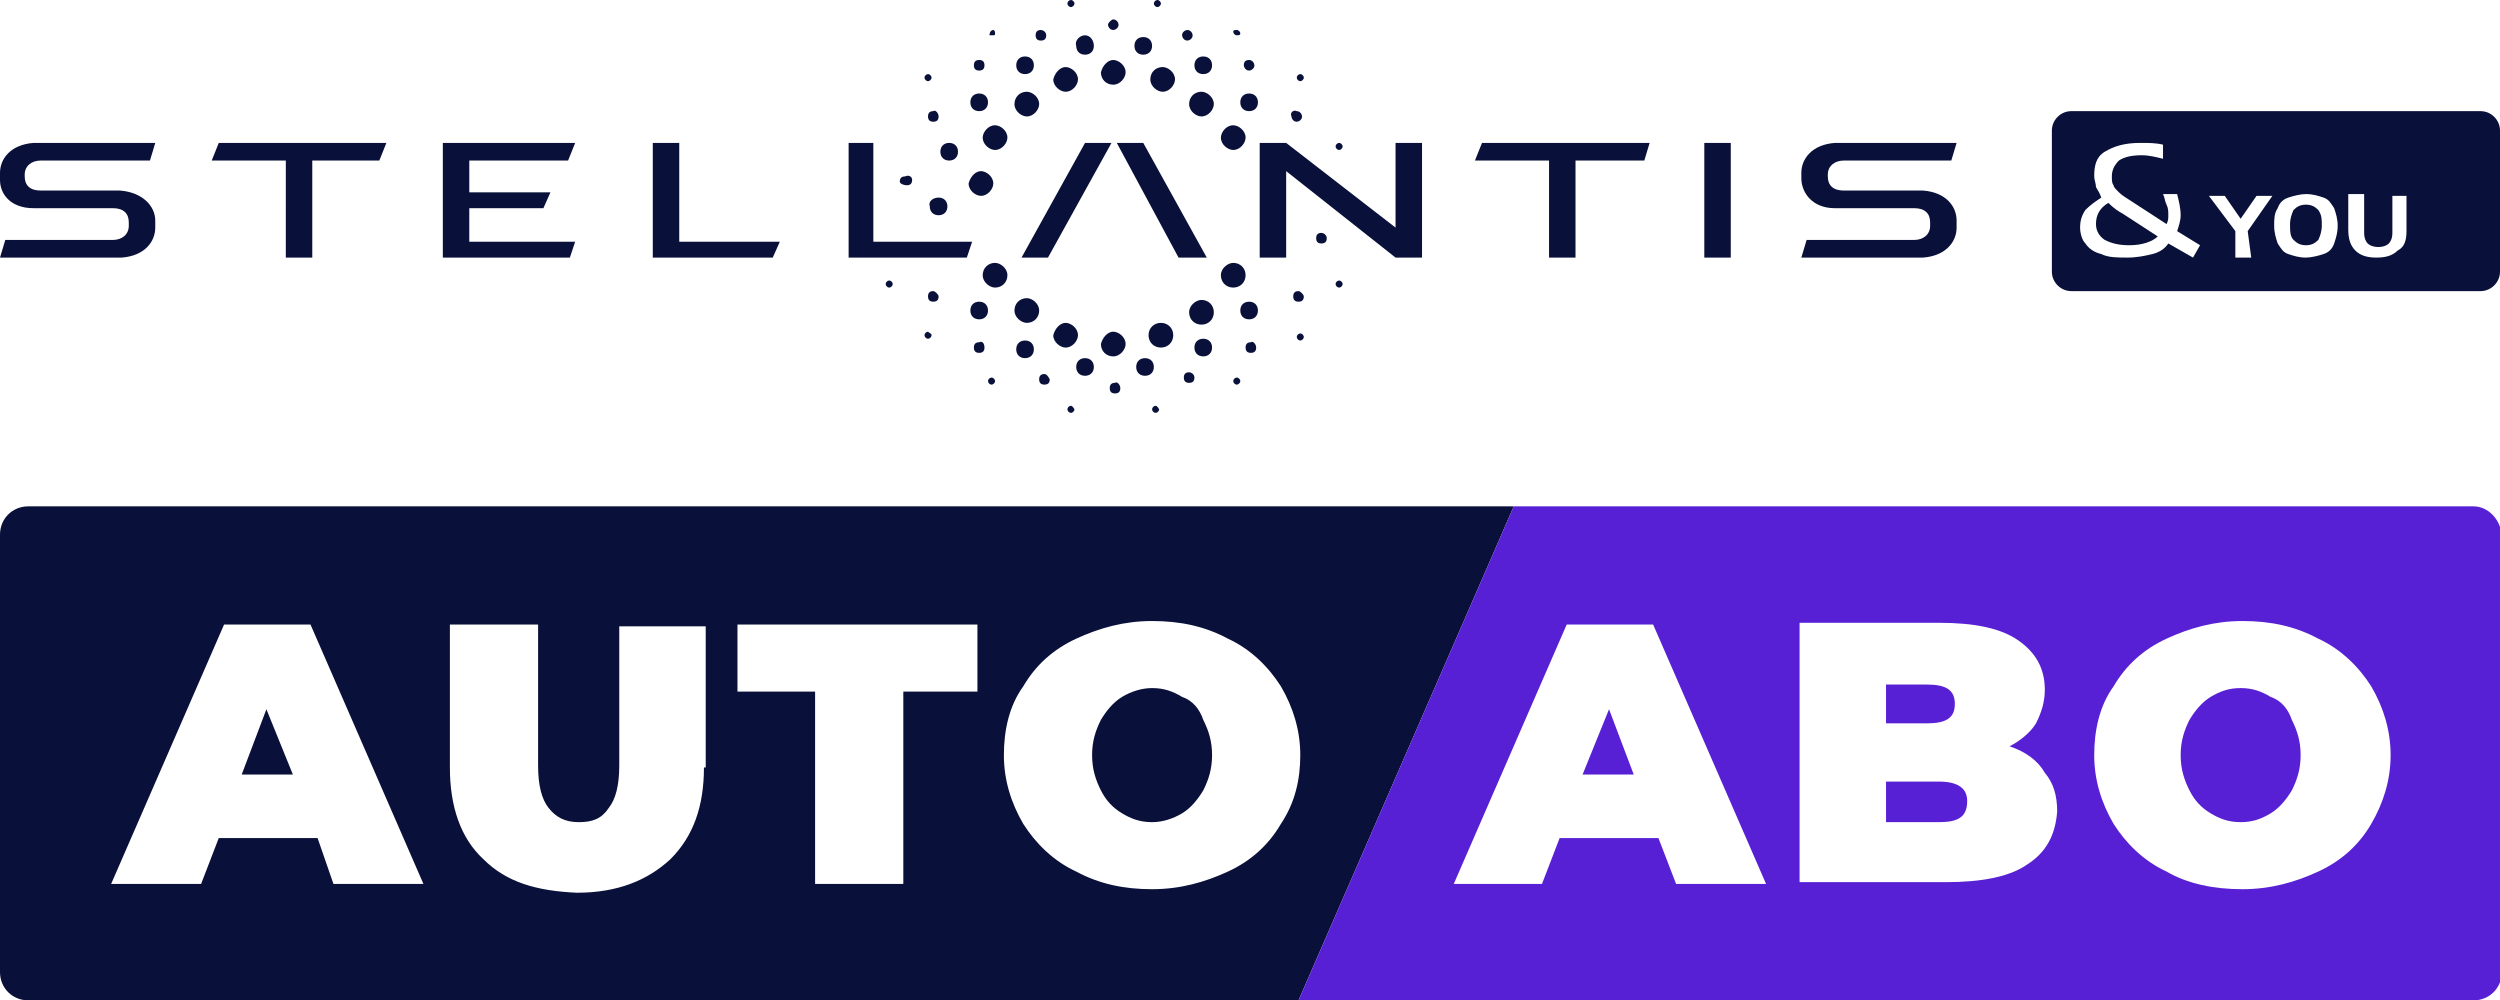 <svg xmlns="http://www.w3.org/2000/svg" xml:space="preserve" viewBox="0 0 141.7 56.7">
  <path fill="#091039" d="M67 39.5c-.5-.3-1-.5-1.7-.5-.6 0-1.2.2-1.7.5s-.9.8-1.2 1.3c-.3.6-.5 1.2-.5 2s.2 1.4.5 2c.3.6.7 1 1.2 1.3.5.3 1 .5 1.7.5.6 0 1.2-.2 1.7-.5s.9-.8 1.2-1.3c.3-.6.5-1.2.5-2s-.2-1.4-.5-2c-.2-.6-.6-1.1-1.2-1.3m-53.3 4.4h2.9l-1.5-3.7z"/>
  <path fill="#091039" d="M72.6 46.7c-.7 1.2-1.7 2.1-3 2.7-1.3.6-2.7 1-4.3 1-1.6 0-3-.3-4.3-1-1.3-.6-2.3-1.6-3-2.7-.7-1.2-1.1-2.5-1.1-3.9s.3-2.8 1.1-3.9c.7-1.2 1.7-2.1 3-2.7 1.3-.6 2.7-1 4.3-1 1.6 0 3 .3 4.3 1 1.3.6 2.3 1.6 3 2.7.7 1.2 1.1 2.5 1.1 3.9s-.3 2.7-1.1 3.9m-17.1-7.5h-4.3v10.9h-5V39.2h-4.4v-3.8h13.6v3.8zm-15.6 4.3c0 2.2-.6 3.9-1.9 5.2-1.3 1.2-3 1.9-5.3 1.9-2.3-.1-4-.6-5.3-1.9-1.3-1.2-1.9-3-1.9-5.2v-8.1h5v8c0 1.1.2 1.9.6 2.4.4.5.9.8 1.7.8.8 0 1.3-.2 1.7-.8.4-.5.6-1.3.6-2.4v-7.9H40v8zm-21 6.6-.9-2.6h-5.6l-1 2.6H6.3l6.4-14.7h4.9L24 50.1h-5.1zM1.6 28.7c-.9 0-1.6.7-1.6 1.6v24.8c0 .9.7 1.6 1.6 1.6h72l12.2-28H1.6z"/>
  <path fill="#5820D5" d="M109.9 44.3h-3v2.3h3c1.1 0 1.6-.3 1.6-1.2 0-.7-.5-1.1-1.6-1.1m.9-4.4c0-.8-.5-1.1-1.6-1.1h-2.3V41h2.3c1.1 0 1.6-.3 1.6-1.1m-21.1 4h2.9l-1.4-3.7z"/>
  <g fill="#5820D5">
    <path d="M128.7 39.5c-.5-.3-1-.5-1.7-.5s-1.2.2-1.7.5-.9.8-1.2 1.3c-.3.6-.5 1.2-.5 2s.2 1.4.5 2c.3.6.7 1 1.2 1.3.5.3 1 .5 1.7.5s1.2-.2 1.7-.5.9-.8 1.2-1.3c.3-.6.5-1.2.5-2s-.2-1.4-.5-2c-.2-.6-.6-1.1-1.2-1.3"/>
    <path d="M134.4 46.7c-.7 1.2-1.7 2.1-3 2.7-1.3.6-2.7 1-4.3 1-1.6 0-3.1-.3-4.3-1-1.3-.6-2.3-1.6-3-2.7-.7-1.2-1.1-2.5-1.1-3.9s.3-2.8 1.1-3.9c.7-1.2 1.7-2.1 3-2.7 1.3-.6 2.7-1 4.3-1 1.6 0 3 .3 4.3 1 1.3.6 2.3 1.6 3 2.7.7 1.2 1.1 2.5 1.1 3.9s-.4 2.7-1.1 3.9M114.9 49c-1 .7-2.6 1-4.6 1H102V35.3h7.9c2 0 3.5.3 4.5 1s1.5 1.6 1.5 2.8c0 .7-.2 1.3-.5 1.9-.3.5-.9 1-1.5 1.3.9.3 1.6.8 2 1.5.5.6.7 1.3.7 2.2-.1 1.3-.6 2.3-1.7 3M95 50.1l-1-2.6h-5.6l-1 2.6h-5l6.4-14.7h4.9l6.4 14.7H95zm45.2-21.4H85.8l-12.2 28h66.6c.9 0 1.6-.7 1.6-1.6V30.3c-.1-.9-.8-1.6-1.6-1.6"/>
  </g>
  <path fill="#091039" d="M110.9 12.5v.4c0 .8-.6 1.6-1.9 1.7h-6.9l.3-1h6.1c.5 0 .9-.3.9-.8v-.2c0-.5-.3-.8-.9-.8H104c-1.3 0-1.9-.9-1.9-1.7v-.3c0-.8.6-1.6 1.9-1.7h6.9l-.3 1h-6.1c-.5 0-.9.3-.9.8v.1c0 .5.3.8.9.8h4.5c1.3.1 1.9.9 1.9 1.7M96.6 8.1h1.5v6.5h-1.5zm-3.1 0-.3 1h-3.9v5.5h-1.5V9.1h-4.2l.4-1zm-12.9 0v6.5h-1.5l-6.2-4.9v4.9h-1.5V8.1h1.5l6.2 4.8V8.1z"/>
  <path fill="#091039" d="M76.1 16.1c0 .1-.1.2-.2.2s-.2-.1-.2-.2.1-.2.2-.2.2.1.2.2m0-7.8c0 .1-.1.2-.2.2s-.2-.1-.2-.2.1-.2.2-.2.2.1.2.2m-.9 5.2c0 .2-.1.3-.3.3-.2 0-.3-.1-.3-.3s.1-.3.3-.3c.1 0 .3.1.3.3m-1.3 5.6c0 .1-.1.2-.2.2s-.2-.1-.2-.2.1-.2.2-.2.2.1.2.2m0-2.3c0 .2-.1.3-.3.3-.2 0-.3-.1-.3-.3s.1-.3.3-.3c.1 0 .3.2.3.3m-.2-12.6c.1 0 .2.1.2.2s-.1.2-.2.2-.2-.1-.2-.2.1-.2.2-.2m-.2 2.1c.2 0 .3.2.3.3 0 .2-.2.3-.3.3-.2 0-.3-.2-.3-.3-.1-.2.1-.4.3-.3m-2.3 13.4c0 .2-.1.3-.3.3-.2 0-.3-.1-.3-.3 0-.2.1-.3.3-.3.1-.1.3.1.3.3m-.4-16.3c.2 0 .3.2.3.3 0 .2-.2.3-.3.3-.2 0-.3-.2-.3-.3 0-.2.1-.3.3-.3m0 13.7c.3 0 .5.2.5.5s-.2.5-.5.5-.5-.2-.5-.5.2-.5.5-.5m0-11.8c.3 0 .5.2.5.5s-.2.5-.5.5-.5-.2-.5-.5.2-.5.5-.5m-.5 16.3c0 .1-.1.2-.2.2s-.2-.1-.2-.2.1-.2.2-.2.2.1.2.2m-.2-19.9c.1 0 .2.1.2.2s-.1.1-.2.1-.2-.1-.2-.2.1-.1.2-.1m-.2 5.4c.3 0 .7.3.7.7 0 .3-.3.7-.7.7-.3 0-.7-.3-.7-.7 0-.3.3-.7.7-.7m0 7.8c.4 0 .7.3.7.7 0 .4-.3.7-.7.7-.4 0-.7-.3-.7-.7 0-.4.4-.7.7-.7m-5.1-6.8 3.6 6.5h-1.6l-3.5-6.5zm3.4-4.9c.3 0 .5.2.5.5s-.2.5-.5.5-.5-.2-.5-.5.2-.5.5-.5m0 16c.3 0 .5.2.5.5s-.2.5-.5.5-.5-.2-.5-.5.2-.5.5-.5m-.1-14c.3 0 .7.3.7.7 0 .3-.3.7-.7.7-.3 0-.7-.3-.7-.7 0-.4.3-.7.7-.7m0 11.8c.4 0 .7.3.7.7 0 .4-.3.7-.7.7s-.7-.3-.7-.7c0-.4.4-.7.7-.7m-.4 4.4c0 .2-.1.3-.3.3-.2 0-.3-.1-.3-.3s.1-.3.3-.3c.1 0 .3.1.3.3m-.4-19.7c.2 0 .3.2.3.3 0 .2-.2.3-.3.3-.2 0-.3-.2-.3-.3 0-.2.2-.3.3-.3m-1.4 2.1c.3 0 .7.3.7.7 0 .3-.3.7-.7.7-.3 0-.7-.3-.7-.7 0-.4.3-.7.7-.7m-.1 14.5c.4 0 .7.3.7.7s-.3.7-.7.7c-.4 0-.7-.3-.7-.7s.3-.7.7-.7m-.1 4.9c0 .1-.1.2-.2.2s-.2-.1-.2-.2.1-.2.2-.2.2.2.2.2M65.6 0c.1 0 .2.1.2.2s-.1.2-.2.2-.2-.1-.2-.2.1-.2.2-.2m-.7 20.3c.3 0 .5.2.5.5s-.2.5-.5.5-.5-.2-.5-.5.2-.5.5-.5m-.1-18.2c.3 0 .5.2.5.5s-.2.5-.5.5-.5-.2-.5-.5.2-.5.5-.5M63.5 22c0 .2-.1.3-.3.3-.2 0-.3-.1-.3-.3 0-.2.1-.3.3-.3.1-.1.3.1.3.3m-.4-18.6c.3 0 .7.3.7.7 0 .3-.3.7-.7.7-.4 0-.7-.3-.7-.7.1-.4.4-.7.7-.7m0 15.4c.3 0 .7.3.7.7 0 .3-.3.7-.7.7-.4 0-.7-.3-.7-.7.1-.4.4-.7.7-.7m0-17.7c.2 0 .3.2.3.3 0 .2-.2.3-.3.3-.2 0-.3-.2-.3-.3 0-.1.2-.3.3-.3m-.1 7-3.6 6.5h-1.5l3.6-6.5zm-1.5 12.2c.3 0 .5.2.5.5s-.2.5-.5.5-.5-.2-.5-.5.2-.5.5-.5m0-18.3c.3 0 .5.3.5.6s-.2.5-.5.5-.5-.2-.5-.5c-.1-.3.2-.6.5-.6m-.6 21.2c0 .1-.1.2-.2.2s-.2-.1-.2-.2.1-.2.2-.2.2.2.2.2m0-23c0 .1-.1.2-.2.2s-.2-.1-.2-.2.1-.2.2-.2.2.1.2.2m-.5 3.6c.3 0 .7.3.7.7 0 .3-.3.7-.7.7-.3 0-.7-.3-.7-.7.1-.4.4-.7.7-.7m0 14.5c.3 0 .7.3.7.7 0 .3-.3.7-.7.7-.3 0-.7-.3-.7-.7.1-.4.4-.7.7-.7m-.9 3.2c0 .2-.1.3-.3.3-.2 0-.3-.1-.3-.3 0-.2.1-.3.3-.3.1 0 .2.1.3.3M59.3 2c0 .2-.1.3-.3.3-.2 0-.3-.1-.3-.3 0-.2.1-.3.3-.3.1 0 .3.1.3.3m-1.1 3.2c.3 0 .7.3.7.7 0 .3-.3.7-.7.7-.3 0-.7-.3-.7-.7 0-.4.3-.7.7-.7m0 11.7c.3 0 .7.3.7.7 0 .4-.3.7-.7.7-.3 0-.7-.3-.7-.7 0-.4.3-.7.7-.7m-.1 2.4c.3 0 .5.2.5.5s-.2.5-.5.5-.5-.2-.5-.5.2-.5.5-.5m0-16.1c.3 0 .5.2.5.5s-.2.5-.5.5-.5-.2-.5-.5.2-.5.5-.5m-1.7 3.9c.3 0 .7.3.7.7 0 .3-.3.7-.7.7-.3 0-.7-.3-.7-.7 0-.3.3-.7.7-.7m0 7.8c.3 0 .7.3.7.7 0 .4-.3.7-.7.7-.3 0-.7-.3-.7-.7 0-.4.3-.7.7-.7m0 6.7c0 .1-.1.2-.2.2s-.2-.1-.2-.2.1-.2.2-.2.2.1.2.2m0-19.7c0 .1 0 .1-.2.1s-.1 0-.1-.1.1-.2.2-.2c0 0 .1 0 .1.2m-.6 17.8c0 .2-.1.3-.3.3-.2 0-.3-.1-.3-.3 0-.2.1-.3.3-.3.2-.1.3.1.3.3m0-16c0 .2-.1.3-.3.3-.2 0-.3-.1-.3-.3 0-.2.1-.3.3-.3s.3.1.3.3m-.2 6c.3 0 .7.3.7.7 0 .3-.3.7-.7.7-.3 0-.7-.3-.7-.7.1-.4.4-.7.7-.7m-.1-4.4c.3 0 .5.2.5.5s-.2.5-.5.5-.5-.2-.5-.5.2-.5.5-.5m0 11.8c.3 0 .5.2.5.5s-.2.5-.5.5-.5-.2-.5-.5.2-.5.5-.5m-.4-3.4-.3.9h-6.7V8.1h1.4v5.6z"/>
  <path fill="#091039" d="M53.8 8.1c.3 0 .5.2.5.5s-.2.5-.5.5-.5-.2-.5-.5.2-.5.5-.5m-.6 3.1c.3 0 .5.2.5.5s-.2.5-.5.5-.5-.2-.5-.5c-.1-.3.2-.5.5-.5m0-4.6c0 .2-.1.3-.3.3-.2 0-.3-.1-.3-.3 0-.2.1-.3.3-.3.1-.1.3.1.3.3m0 10.2c0 .2-.1.3-.3.3-.2 0-.3-.1-.3-.3s.1-.3.3-.3c.1 0 .3.2.3.3m-.4 2.2c0 .1-.1.2-.2.2s-.2-.1-.2-.2.1-.2.2-.2c.1.1.2.1.2.2m0-14.6c0 .1-.1.2-.2.2s-.2-.1-.2-.2.1-.2.2-.2.2.1.2.2m-1.1 5.8c0 .2-.1.3-.3.3s-.4-.1-.4-.2c0-.2.1-.3.3-.3.2-.1.4 0 .4.2m-1.1 5.9c0 .1-.1.2-.2.2s-.2-.1-.2-.2.1-.2.2-.2.2.1.2.2m-6.4-2.4-.4.9H37V8.1h1.5v5.6zm-11.6 0-.3.9h-7.2V8.1h7.5l-.4 1h-5.6v1.8h4.6l-.4.9h-4.2v1.9zM21.9 8.1l-.4 1h-3.8v5.5h-1.5V9.1H12l.4-1zM8.8 12.5v.4c0 .8-.6 1.6-1.9 1.7H0l.3-1h6.1c.5 0 .9-.3.9-.8v-.2c0-.5-.3-.8-.9-.8H1.9C.6 11.8 0 11 0 10.2v-.4c0-.8.6-1.6 1.9-1.7h6.9l-.3 1H2.3c-.5 0-.9.3-.9.8v.1c0 .5.3.8.9.8h4.5c1.3.1 2 .9 2 1.7m115.5 2.1.4-.7-1.3-.8c.1-.3.2-.6.2-.9 0-.4-.1-.8-.2-1.2h-.8c.1.2.1.4.2.6.1.2.1.4.1.6 0 .2 0 .3-.1.5l-2-1.3c-.3-.2-.5-.3-.7-.5-.2-.2-.3-.3-.3-.4-.1-.1-.1-.3-.1-.5 0-.3.1-.6.4-.9.3-.2.7-.3 1.3-.3.4 0 .8.1 1.2.2v-.8c-.4-.1-.8-.1-1.3-.1-.9 0-1.5.2-2 .5s-.6.8-.6 1.4c0 .2.1.4.1.6.1.2.2.3.3.6-.3.2-.6.4-.9.7-.2.3-.3.6-.3 1 0 .3.1.7.3.9.2.3.5.5.9.6.4.2.9.2 1.5.2.5 0 1-.1 1.4-.2.4-.1.7-.3.9-.6l1.4.8zm3.1-1.5 1.4-2h-.9l-.9 1.3-.9-1.3h-.9l1.5 2v1.5h.9l-.2-1.5zm5.1-.3c0-.4-.1-.7-.2-1-.2-.3-.3-.5-.6-.6-.3-.1-.6-.2-1-.2-.3 0-.7.1-1 .2-.3.1-.5.3-.6.6-.2.3-.2.6-.2 1s.1.7.2 1c.2.3.3.5.6.6.3.1.6.2 1 .2.3 0 .7-.1 1-.2.3-.1.5-.3.6-.6.1-.3.2-.6.2-1m3.9.3v-2h-.8v2.1c0 .3-.1.5-.2.6-.1.1-.3.2-.6.2s-.5-.1-.6-.2c-.1-.1-.2-.3-.2-.6V11h-.9v2c0 .5.1.9.4 1.2.3.3.7.4 1.2.4s.9-.1 1.2-.4c.4-.2.5-.6.5-1.1m5.3-5.7v8c0 .6-.5 1.1-1.1 1.1h-23.2c-.6 0-1.1-.5-1.1-1.1v-8c0-.6.5-1.1 1.1-1.1h23.2c.6 0 1.1.5 1.1 1.1"/>
  <path fill="#091039" d="M131.6 12.8c0 .3-.1.6-.2.8-.2.2-.4.3-.7.3-.3 0-.5-.1-.7-.3-.2-.2-.2-.5-.2-.9 0-.3.1-.6.2-.8.2-.2.4-.3.7-.3.3 0 .5.1.7.3.2.3.2.5.2.9m-11.3-.7 2 1.3c-.3.3-.9.5-1.6.5-.6 0-1-.1-1.4-.3-.3-.2-.5-.5-.5-.9 0-.5.2-.9.7-1.2.3.3.6.5.8.6"/>
</svg>
